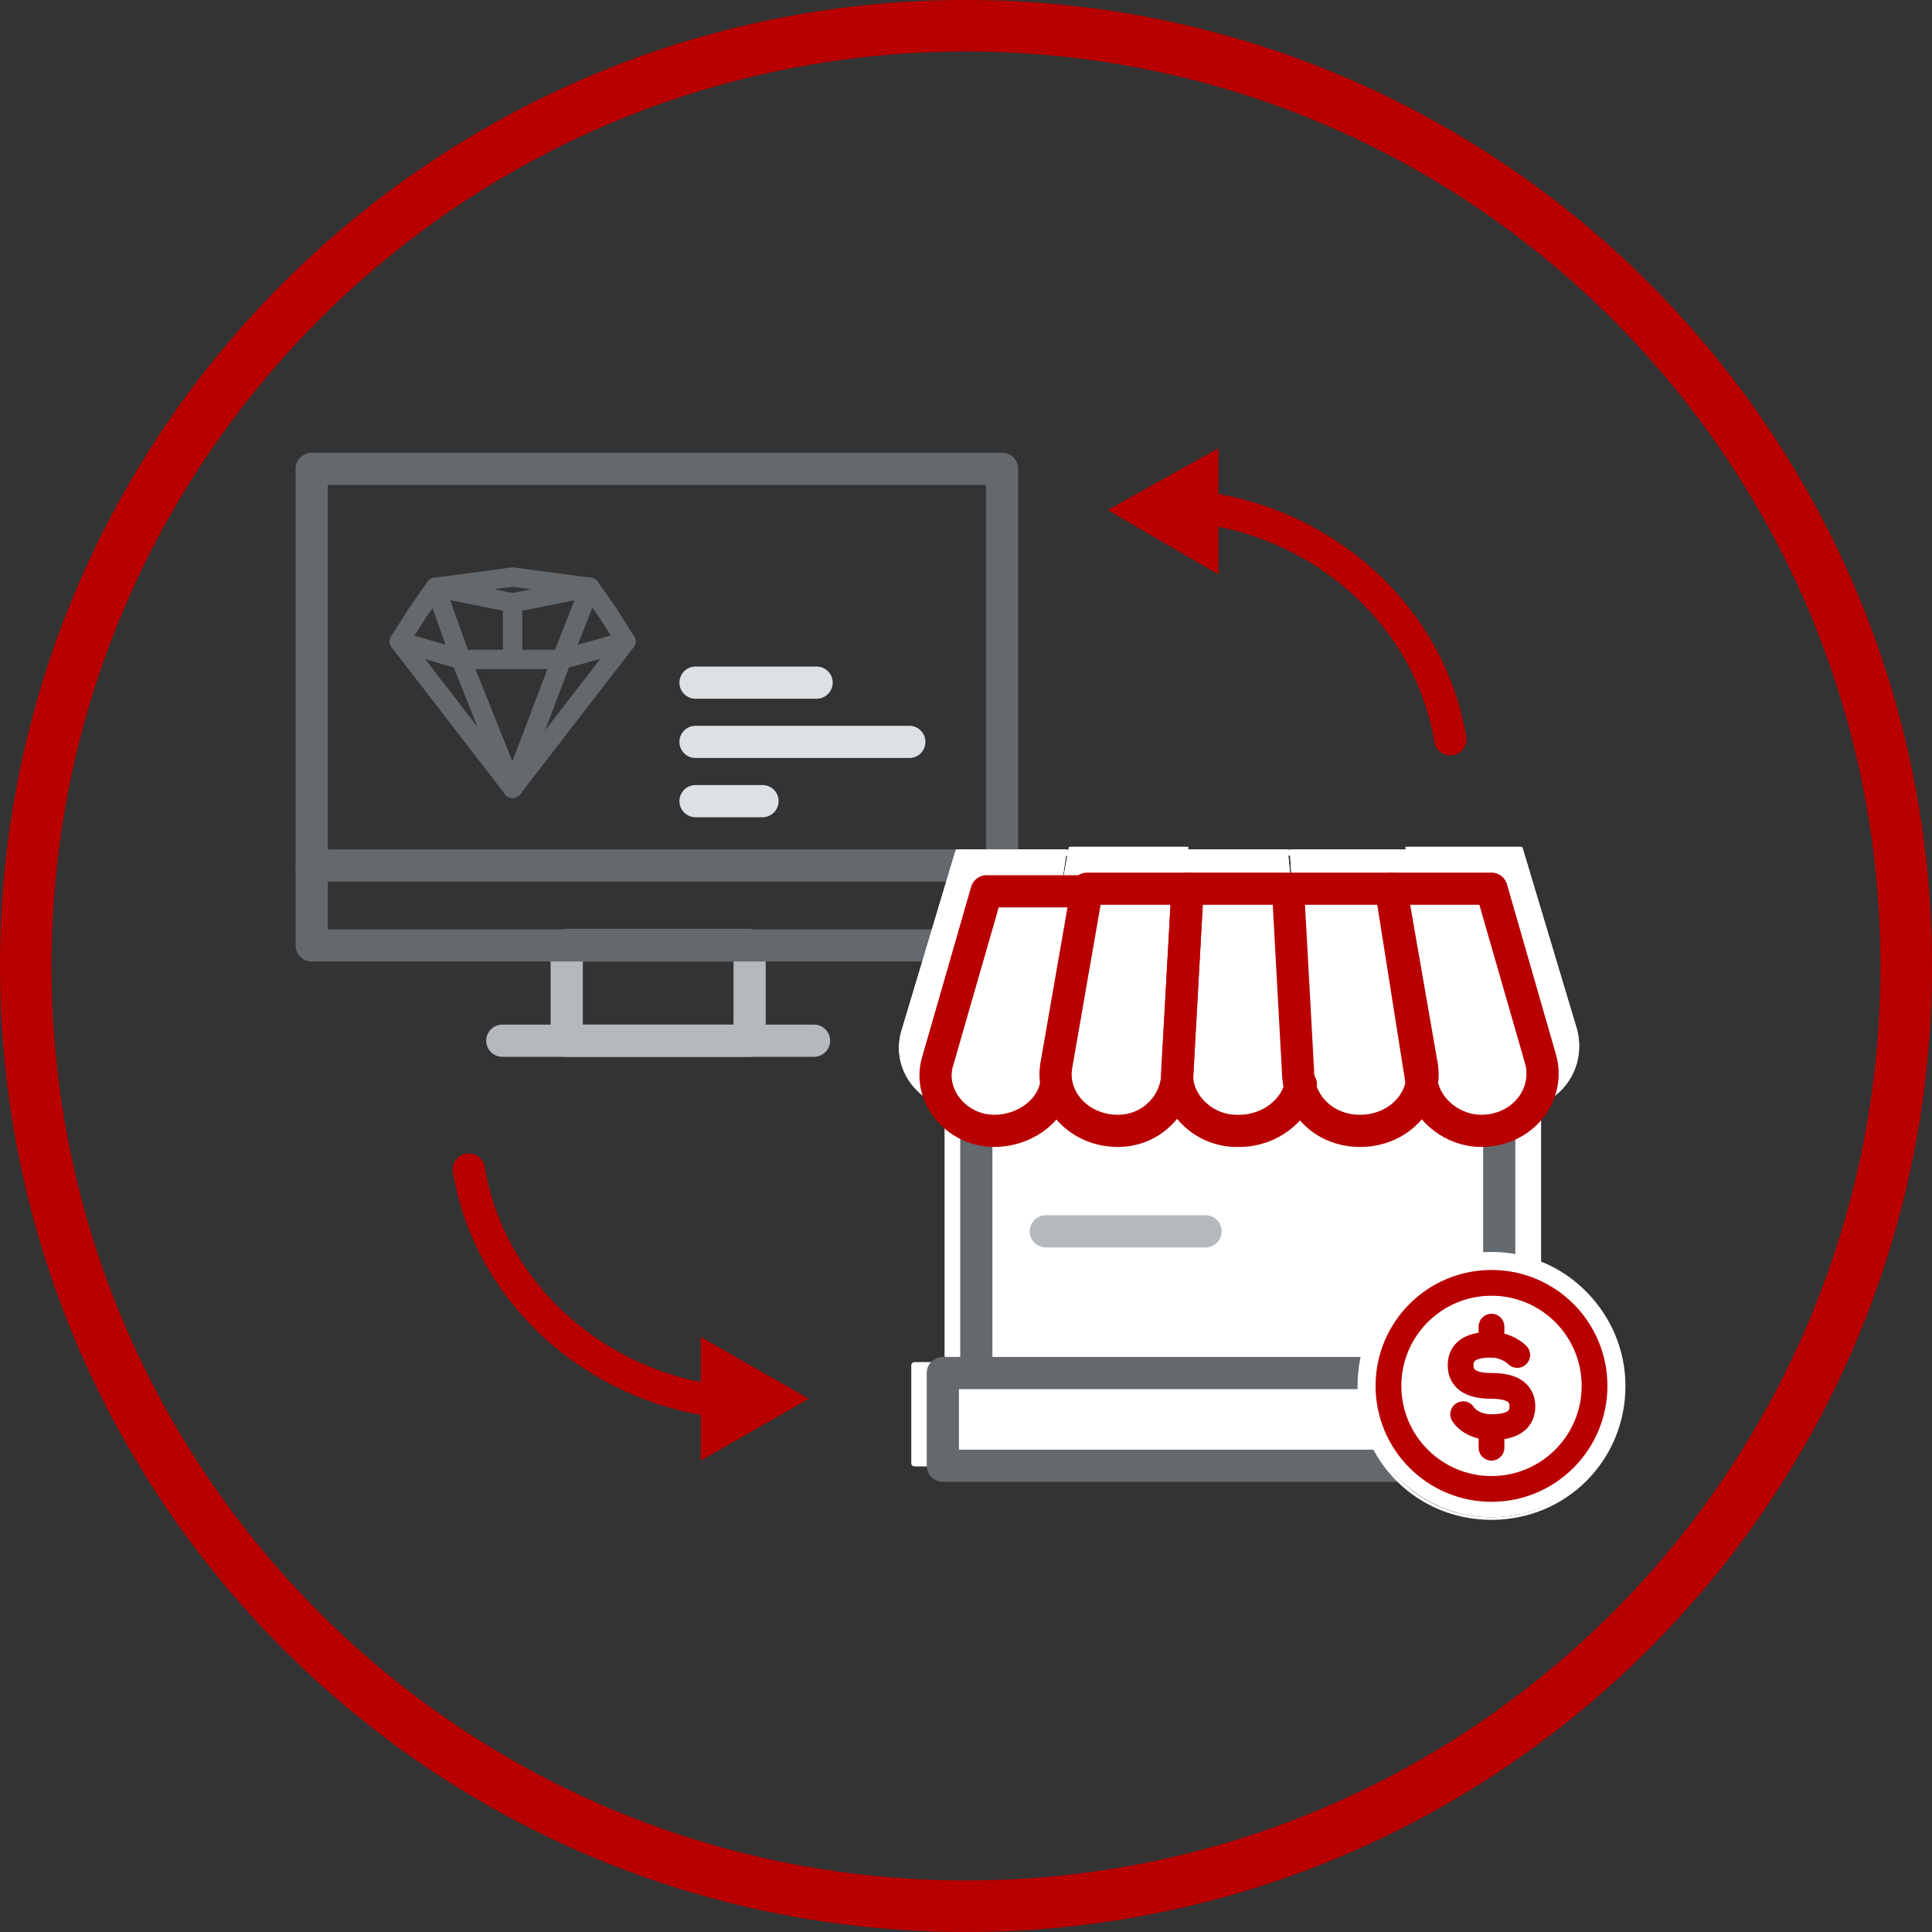 <?xml version="1.0" encoding="utf-8"?>
<!-- Generator: Adobe Illustrator 26.5.0, SVG Export Plug-In . SVG Version: 6.00 Build 0)  -->
<svg version="1.1" id="Layer_1" xmlns="http://www.w3.org/2000/svg" xmlns:xlink="http://www.w3.org/1999/xlink" x="0px" y="0px"
	 viewBox="0 0 75 75" style="enable-background:new 0 0 75 75;" xml:space="preserve">
<rect x="0" y="0" width="75" height="75" fill="#333333" stroke="none"/>
<style type="text/css">
	.st0{fill:#B90000;}
	.st1{fill:#FFFFFF;stroke:#64696E;stroke-width:1.25;stroke-miterlimit:10;}
	.st2{fill:none;stroke:#64696E;stroke-width:1.25;stroke-miterlimit:10;}
	.st3{fill:none;stroke:#B90000;stroke-width:1.25;stroke-linecap:round;stroke-linejoin:round;stroke-miterlimit:10;}
	.st4{fill:none;stroke:#B4B9BE;stroke-width:1.25;stroke-linecap:round;stroke-miterlimit:10;}
	.st5{fill:#DCE1E6;}
	.st6{fill:#FFFFFF;stroke:#DCE1E6;stroke-linecap:round;stroke-miterlimit:10;}
	.st7{fill:none;stroke:#B90000;stroke-width:0.5;stroke-linecap:round;stroke-linejoin:round;stroke-miterlimit:10;}
	.st8{fill:none;stroke:#B90000;stroke-width:1.25;stroke-miterlimit:10;}
	.st9{fill:#64696E;}
	.st10{fill:none;stroke:#FFFFFF;stroke-miterlimit:10;}
	.st11{fill:none;stroke:#FFFFFF;stroke-width:0.5;stroke-miterlimit:10;}
	.st12{fill:none;stroke:#B90000;stroke-width:1.5;stroke-linecap:round;stroke-linejoin:round;stroke-miterlimit:10;}
	.st13{fill:#FFFFFF;}
	.st14{fill:none;stroke:#DCE1E6;stroke-linecap:round;stroke-miterlimit:10;}
	.st15{fill:none;stroke:#64696E;stroke-width:1.25;stroke-linecap:round;stroke-miterlimit:10;}
	.st16{fill:#FFFFFF;stroke:#64696E;stroke-width:1.25;stroke-linecap:round;stroke-miterlimit:10;}
	.st17{fill:none;stroke:#64696E;stroke-width:1.25;stroke-linecap:round;stroke-linejoin:round;stroke-miterlimit:10;}
	.st18{fill:none;stroke:#64696E;stroke-width:1.25;stroke-linejoin:round;stroke-miterlimit:10;}
	.st19{fill:#FFFFFF;stroke:#DCE1E6;stroke-width:1.25;stroke-linecap:round;stroke-miterlimit:10;}
	.st20{fill:#FFFFFF;stroke:#64696E;stroke-width:1.488;stroke-miterlimit:10;}
	.st21{fill:none;stroke:#DCE1E6;stroke-width:1.25;stroke-linecap:round;stroke-miterlimit:10;}
	.st22{fill:none;stroke:#DCE1E6;stroke-width:1.19;stroke-linecap:round;stroke-miterlimit:10;}
	.st23{fill:none;stroke:#B90000;stroke-width:1.052;stroke-linecap:round;stroke-linejoin:round;stroke-miterlimit:10;}
	.st24{fill:none;stroke:#B4B9BE;stroke-width:1.25;stroke-linecap:round;stroke-linejoin:round;stroke-miterlimit:10;}
	.st25{fill:none;stroke:#64696E;stroke-width:1.198;stroke-linecap:round;stroke-linejoin:round;stroke-miterlimit:10;}
	.st26{fill:none;stroke:#484751;stroke-width:1.25;stroke-linecap:round;stroke-linejoin:round;stroke-miterlimit:10;}
	.st27{fill:none;stroke:#64696E;stroke-width:1.197;stroke-linecap:round;stroke-linejoin:round;stroke-miterlimit:10;}
	.st28{fill:#FFFFFF;stroke:#64696E;stroke-width:1.25;stroke-linecap:round;stroke-linejoin:round;stroke-miterlimit:10;}
	.st29{display:none;}
	.st30{display:inline;fill:#D10303;stroke:#D10303;stroke-width:8.659869e-02;stroke-miterlimit:10;}
	.st31{display:none;fill:none;stroke:#D10303;stroke-width:1.25;stroke-miterlimit:10;}
	.st32{fill:none;stroke:#D10303;stroke-width:1.25;stroke-miterlimit:10;}
	.st33{fill:#FFFFFF;stroke:#D10303;stroke-width:1.25;stroke-miterlimit:10;}
	.st34{fill:#FFFFFF;stroke:#DCE1E6;stroke-linecap:round;stroke-linejoin:round;stroke-miterlimit:10;}
	.st35{fill:none;stroke:#DCE1E6;stroke-linecap:round;stroke-linejoin:round;stroke-miterlimit:10;}
	.st36{fill:#B30000;}
	.st37{fill:none;stroke:#B90000;stroke-width:1.25;stroke-linecap:round;stroke-miterlimit:10;}
	.st38{fill:#FFFFFF;stroke:#B90000;stroke-width:1.25;stroke-linecap:round;stroke-linejoin:round;stroke-miterlimit:10;}
	.st39{fill:#FFFFFF;stroke:#64696E;stroke-width:1.488;stroke-linecap:round;stroke-miterlimit:10;}
	.st40{fill:#FFFFFF;stroke:#B4B9BE;stroke-width:1.25;stroke-linecap:round;stroke-linejoin:round;stroke-miterlimit:10;}
	.st41{fill:#FFFFFF;stroke:#64696E;stroke-width:2.5;stroke-linecap:round;stroke-linejoin:round;stroke-miterlimit:10;}
	
		.st42{fill-rule:evenodd;clip-rule:evenodd;fill:#FFFFFF;stroke:#64696E;stroke-width:2.5;stroke-linecap:round;stroke-linejoin:round;stroke-miterlimit:10;}
	.st43{fill-rule:evenodd;clip-rule:evenodd;fill:#FFFFFF;}
	.st44{fill:none;stroke:#B4B9BE;stroke-width:0.873;stroke-linecap:round;stroke-miterlimit:10;}
	.st45{fill:none;stroke:#B90000;stroke-width:1.25;stroke-linecap:square;stroke-miterlimit:10;}
	.st46{fill:none;stroke:#64696E;stroke-width:1.15;stroke-linecap:round;stroke-miterlimit:10;}
	.st47{fill:none;stroke:#B90000;stroke-width:1.15;stroke-linecap:square;stroke-miterlimit:10;}
	.st48{fill:none;stroke:#64696E;stroke-width:1.196;stroke-linecap:round;stroke-linejoin:round;stroke-miterlimit:10;}
	.st49{fill:none;stroke:#B4B9BE;stroke-width:1.248;stroke-linecap:round;stroke-miterlimit:10;}
	.st50{fill:none;stroke:#484751;stroke-width:1.248;stroke-linecap:round;stroke-linejoin:round;stroke-miterlimit:10;}
	.st51{fill:none;stroke:#B90000;stroke-width:1.248;stroke-linecap:round;stroke-linejoin:round;stroke-miterlimit:10;}
	.st52{fill:none;stroke:#FFFFFF;stroke-width:1.854;stroke-linecap:round;stroke-linejoin:round;stroke-miterlimit:10;}
	.st53{fill:#FFFFFF;stroke:#64696E;stroke-width:1.01;stroke-miterlimit:10;}
	.st54{fill:none;stroke:#DCE1E6;stroke-width:0.848;stroke-linecap:round;stroke-miterlimit:10;}
	.st55{fill:none;stroke:#B4B9BE;stroke-width:0.848;stroke-linecap:round;stroke-miterlimit:10;}
	.st56{fill:none;stroke:#B90000;stroke-width:0.848;stroke-linecap:round;stroke-linejoin:round;stroke-miterlimit:10;}
	.st57{fill:none;stroke:#DCE1E6;stroke-width:0.808;stroke-linecap:round;stroke-miterlimit:10;}
	.st58{fill:none;stroke:#B4B9BE;stroke-width:1.345;stroke-linecap:round;stroke-miterlimit:10;}
	.st59{fill:#FFFFFF;stroke:#FFFFFF;stroke-width:1.25;stroke-linecap:round;stroke-miterlimit:10;}
	.st60{fill:none;stroke:#B90000;stroke-width:2;stroke-linecap:round;stroke-linejoin:round;stroke-miterlimit:10;}
	.st61{fill:#FFFFFF;stroke:#64696E;stroke-width:1.25;stroke-linejoin:round;stroke-miterlimit:10;}
	.st62{fill:none;stroke:#B4B9BE;stroke-width:1.25;stroke-linejoin:round;stroke-miterlimit:10;}
	.st63{fill:#FFFFFF;stroke:#B4B9BE;stroke-width:1.25;stroke-linecap:round;stroke-miterlimit:10;}
	.st64{fill:#64696E;stroke:#64696E;stroke-width:0.25;stroke-linejoin:round;stroke-miterlimit:10;}
	.st65{fill:#FFFFFF;stroke:#FFFFFF;stroke-width:4;stroke-linecap:round;stroke-linejoin:round;stroke-miterlimit:10;}
	.st66{fill:#FFFFFF;stroke:#FFFFFF;stroke-width:1.25;stroke-linecap:round;stroke-linejoin:round;stroke-miterlimit:10;}
	.st67{fill-rule:evenodd;clip-rule:evenodd;fill:none;stroke:#64696E;stroke-width:1.25;stroke-miterlimit:10;}
	.st68{fill:none;stroke:#64696E;stroke-miterlimit:10;}
	.st69{fill:#FFFFFF;stroke:#64696E;stroke-width:2.75;stroke-linecap:round;stroke-linejoin:round;stroke-miterlimit:10;}
	
		.st70{fill-rule:evenodd;clip-rule:evenodd;fill:#FFFFFF;stroke:#64696E;stroke-width:2.75;stroke-linecap:round;stroke-linejoin:round;stroke-miterlimit:10;}
	.st71{fill:#FFFFFF;stroke:#B4B9BE;stroke-width:1.248;stroke-linecap:round;stroke-miterlimit:10;}
	.st72{fill:none;stroke:#B4B9BE;stroke-width:1.248;stroke-linecap:round;stroke-miterlimit:10;stroke-dasharray:1.863,1.863;}
	.st73{fill:none;stroke:#B4B9BE;stroke-width:1.248;stroke-linecap:round;stroke-miterlimit:10;stroke-dasharray:2.037,2.037;}
	.st74{fill:none;stroke:#B4B9BE;stroke-width:1.248;stroke-linecap:round;stroke-miterlimit:10;stroke-dasharray:1.929,1.929;}
	.st75{fill:#FFFFFF;stroke:#FFFFFF;stroke-linecap:round;stroke-miterlimit:10;}
	.st76{fill:none;stroke:#B90000;stroke-linecap:round;stroke-linejoin:round;stroke-miterlimit:10;}
	.st77{fill:none;stroke:#B4B9BE;stroke-width:1.198;stroke-linecap:round;stroke-miterlimit:10;}
	.st78{fill:#FFFFFF;stroke:#FFFFFF;stroke-miterlimit:10;}
	.st79{fill:#FFFFFF;stroke:#B90000;stroke-linecap:round;stroke-miterlimit:10;}
	.st80{fill:#FFFFFF;stroke:#B90000;stroke-linecap:round;stroke-linejoin:round;stroke-miterlimit:10;}
	.st81{fill:#FFFFFF;stroke:#FFFFFF;stroke-linecap:round;stroke-linejoin:round;stroke-miterlimit:10;}
	.st82{fill:#FFFFFF;stroke:#64696E;stroke-width:2.2;stroke-linecap:round;stroke-linejoin:round;stroke-miterlimit:10;}
	.st83{fill:#FFFFFF;stroke:#656A6F;stroke-width:1.25;stroke-linecap:round;stroke-linejoin:round;stroke-miterlimit:10;}
	.st84{fill:#FFFFFF;stroke:#656A6F;stroke-width:1.25;stroke-miterlimit:10;}
	.st85{fill:none;stroke:#656A6F;stroke-width:1.25;stroke-linecap:round;stroke-linejoin:round;stroke-miterlimit:10;}
	.st86{fill:none;stroke:#DBE0E5;stroke-width:1.25;stroke-linecap:round;stroke-miterlimit:10;}
	.st87{fill:none;stroke:#B3B8BD;stroke-width:1.25;stroke-linecap:round;stroke-miterlimit:10;}
	.st88{fill:none;stroke:#B72025;stroke-width:1.25;stroke-linecap:round;stroke-linejoin:round;stroke-miterlimit:10;}
	.st89{fill:#B72025;}
	.st90{fill:none;stroke:#B90000;stroke-width:1.25;stroke-linecap:round;stroke-linejoin:round;}
	.st91{fill:#FFFFFF;stroke:#FFFFFF;stroke-width:1.198;stroke-linecap:round;stroke-miterlimit:10;}
	.st92{fill:#FFFFFF;stroke:#B4B9BE;stroke-width:1.198;stroke-linecap:round;stroke-miterlimit:10;}
	.st93{fill:#B80000;}
	.st94{fill:none;stroke:#B3B8BD;stroke-width:1.198;stroke-linecap:round;stroke-miterlimit:10;}
	.st95{fill:none;stroke:#B80000;stroke-width:1.25;stroke-linecap:round;stroke-linejoin:round;stroke-miterlimit:10;}
	.st96{fill:#FFFFFF;stroke:#B3B8BD;stroke-width:1.248;stroke-linecap:round;stroke-linejoin:round;stroke-miterlimit:10;}
	.st97{fill:none;stroke:#B3B8BD;stroke-width:1.248;stroke-linecap:round;stroke-linejoin:round;stroke-miterlimit:10;}
	.st98{fill:none;stroke:#B80000;stroke-width:1.05;stroke-linecap:round;stroke-linejoin:round;}
	.st99{fill:#FFFFFF;stroke:#DBE0E5;stroke-linecap:round;stroke-linejoin:round;stroke-miterlimit:10;}
	.st100{fill:none;stroke:#DBE0E5;stroke-linecap:round;stroke-miterlimit:10;}
	.st101{fill:#FFFFFF;stroke:#64696E;stroke-width:1.42;stroke-linecap:round;stroke-miterlimit:10;}
	.st102{fill:#FFFFFF;stroke:#64696E;stroke-width:1.57;stroke-linecap:round;stroke-miterlimit:10;}
	.st103{fill:none;stroke:#B3B8BD;stroke-width:1.42;stroke-linecap:round;stroke-miterlimit:10;}
	.st104{fill:#FFFFFF;stroke:#DBE0E5;stroke-linecap:round;stroke-miterlimit:10;}
	.st105{fill:none;stroke:#B3B8BD;stroke-width:1.248;stroke-linecap:round;stroke-miterlimit:10;}
	.st106{fill:#FFFFFF;stroke:#64696E;stroke-width:1.25;stroke-linecap:round;stroke-linejoin:round;}
	.st107{fill:none;stroke:#B3B8BD;stroke-width:1.25;stroke-linecap:round;stroke-linejoin:round;}
	.st108{fill:none;stroke:#B80000;stroke-width:1.25;stroke-linecap:round;stroke-linejoin:round;}
	.st109{fill:#FFFFFF;stroke:#B3B8BD;stroke-width:1.25;stroke-linecap:round;stroke-linejoin:round;stroke-miterlimit:10;}
	.st110{fill:#FFFFFF;stroke:#DBE0E5;stroke-width:1.25;stroke-linecap:round;stroke-linejoin:round;stroke-miterlimit:10;}
	.st111{fill:#FFFFFF;stroke:#FFFFFF;stroke-width:1.05;stroke-linecap:round;stroke-linejoin:round;}
	.st112{fill:#FFFFFF;stroke:#B80000;stroke-width:1.05;stroke-linecap:round;stroke-linejoin:round;}
	.st113{fill:none;stroke:#B3B8BD;stroke-width:1.25;stroke-linecap:round;stroke-linejoin:round;stroke-miterlimit:10;}
	.st114{fill:none;stroke:#B3B8BD;stroke-width:1.345;stroke-linecap:round;stroke-miterlimit:10;}
	.st115{fill:#B3B8BD;}
	.st116{fill:#FFFFFF;stroke:#64696E;stroke-width:2;stroke-linecap:round;stroke-linejoin:round;stroke-miterlimit:10;}
	.st117{fill:#FFFFFF;stroke:#B3B8BD;stroke-width:1.248;stroke-linecap:round;stroke-miterlimit:10;}
	.st118{fill:none;stroke:#DBE0E5;stroke-linecap:round;stroke-linejoin:round;stroke-miterlimit:10;}
	.st119{fill:#FFFFFF;stroke:#B80000;stroke-width:1.25;stroke-linecap:round;stroke-linejoin:round;stroke-miterlimit:10;}
	.st120{fill:none;stroke:#B4B9BE;stroke-width:1.406;stroke-linecap:round;stroke-linejoin:round;stroke-miterlimit:10;}
	.st121{fill:#B4B9BE;}
	.st122{fill:#FFFFFF;stroke:#B4B9BE;stroke-width:1.235;stroke-linecap:round;stroke-linejoin:round;stroke-miterlimit:10;}
	.st123{fill:#FFFFFF;stroke:#B4B9BE;stroke-width:1.406;stroke-linecap:round;stroke-linejoin:round;stroke-miterlimit:10;}
	.st124{fill:none;stroke:#B90000;stroke-width:1.406;stroke-linecap:round;stroke-linejoin:round;stroke-miterlimit:10;}
	.st125{fill:#FFFFFF;stroke:#B90000;stroke-width:1.406;stroke-linecap:round;stroke-linejoin:round;stroke-miterlimit:10;}
	.st126{fill:none;stroke:#64696E;stroke-width:1.2;stroke-linecap:round;stroke-linejoin:round;}
	.st127{fill:none;stroke:#B90000;stroke-width:1.05;stroke-linecap:round;stroke-linejoin:round;}
	.st128{fill:none;stroke:#B4B9BE;stroke-width:1.25;stroke-linecap:round;stroke-linejoin:round;}
	.st129{fill:#FFFFFF;stroke:#FFFFFF;stroke-width:1.25;stroke-linecap:round;stroke-linejoin:round;}
	.st130{fill:#FFFFFF;stroke:#64696E;stroke-width:1.198;stroke-linecap:round;stroke-linejoin:round;stroke-miterlimit:10;}
	.st131{fill:#FFFFFF;stroke:#484751;stroke-width:1.25;stroke-linecap:round;stroke-linejoin:round;stroke-miterlimit:10;}
	.st132{fill:#FFFFFF;stroke:#64696E;stroke-width:1.8;stroke-linecap:round;stroke-linejoin:round;stroke-miterlimit:10;}
	.st133{fill:#FFFFFF;stroke:#B3B8BD;stroke-width:1.25;stroke-linecap:round;stroke-miterlimit:10;}
	.st134{fill:none;stroke:#DCE1E6;stroke-width:1.25;stroke-linecap:round;stroke-linejoin:round;}
	.st135{fill:none;stroke:#DCE1E6;stroke-width:1.25;stroke-linecap:round;stroke-linejoin:round;stroke-miterlimit:10;}
	.st136{fill:none;stroke:#64696E;stroke-width:1.25;stroke-linecap:round;stroke-linejoin:round;}
	.st137{fill:#FFFFFF;stroke:#FFFFFF;stroke-width:3;stroke-linecap:round;stroke-miterlimit:10;}
	.st138{fill:none;stroke:#FFFFFF;stroke-width:3;stroke-linecap:round;stroke-miterlimit:10;}
	.st139{fill:#FFFFFF;stroke:#B90000;stroke-width:1.052;stroke-linecap:round;stroke-linejoin:round;stroke-miterlimit:10;}
	.st140{fill:#FFFFFF;stroke:#FFFFFF;stroke-width:3;stroke-miterlimit:10;}
	.st141{fill:#FFFFFF;stroke:#B90000;stroke-width:1.25;stroke-linecap:round;stroke-miterlimit:10;}
	.st142{fill:#FFFFFF;stroke:#B90000;stroke-width:1.198;stroke-linecap:round;stroke-linejoin:round;stroke-miterlimit:10;}
	.st143{fill:#BA0000;}
	.st144{fill:#FFFFFF;stroke:#64696E;stroke-width:0.75;stroke-miterlimit:10;}
	.st145{fill:none;stroke:#DCE1E6;stroke-width:1.125;stroke-linecap:round;stroke-miterlimit:10;}
	.st146{fill:none;stroke:#64696E;stroke-width:1.406;stroke-linecap:round;stroke-linejoin:round;stroke-miterlimit:10;}
	.st147{fill:#FFFFFF;stroke:#64696E;stroke-width:1.395;stroke-linecap:round;stroke-linejoin:round;stroke-miterlimit:10;}
	.st148{fill:none;stroke:#64696E;stroke-width:1.273;stroke-linecap:round;stroke-linejoin:round;stroke-miterlimit:10;}
	.st149{fill:none;stroke:#DCE1E6;stroke-width:0.77;stroke-linecap:round;stroke-linejoin:round;stroke-miterlimit:10;}
	.st150{fill:none;stroke:#DCE1E6;stroke-width:1.604;stroke-miterlimit:10;}
	.st151{fill:none;stroke:#DCE1E6;stroke-width:1.604;stroke-linecap:round;stroke-miterlimit:10;}
	.st152{fill:#FFFFFF;stroke:#64696E;stroke-width:1.504;stroke-linecap:round;stroke-linejoin:round;stroke-miterlimit:10;}
	.st153{fill:#FFFFFF;stroke:#DBE0E5;stroke-width:1.25;stroke-linecap:round;stroke-miterlimit:10;}
	.st154{fill:#FFFFFF;stroke:#DCE1E6;stroke-width:0.947;stroke-linecap:round;stroke-linejoin:round;stroke-miterlimit:10;}
	.st155{fill:none;stroke:#B90000;stroke-width:1.337;stroke-linecap:round;stroke-linejoin:round;stroke-miterlimit:10;}
	.st156{fill:#FFFFFF;stroke:#FFFFFF;stroke-width:4.4;stroke-linecap:round;stroke-linejoin:round;stroke-miterlimit:10;}
	.st157{fill:none;stroke:#64696E;stroke-width:1.5;stroke-linecap:round;stroke-linejoin:round;stroke-miterlimit:10;}
	.st158{fill:none;stroke:#B3B8BD;stroke-width:1.5;stroke-linecap:round;stroke-linejoin:round;stroke-miterlimit:10;}
	.st159{opacity:8.000000e-02;fill:#B90000;}
	.st160{fill:#64696E;stroke:#64696E;stroke-width:0.252;stroke-linejoin:round;stroke-miterlimit:10;}
	.st161{fill:none;stroke:#64696E;stroke-width:1.321;stroke-linecap:round;stroke-linejoin:round;stroke-miterlimit:10;}
	.st162{fill:none;stroke:#64696E;stroke-width:1.361;stroke-linecap:round;stroke-linejoin:round;stroke-miterlimit:10;}
	.st163{fill:none;}
	.st164{fill:#FFFFFF;stroke:#64696E;stroke-width:1.121;stroke-linecap:round;stroke-miterlimit:10;}
	.st165{fill:#FFFFFF;stroke:#64696E;stroke-width:1.26;stroke-linecap:round;stroke-miterlimit:10;}
	.st166{fill:none;stroke:#64696E;stroke-width:1.26;stroke-linecap:round;stroke-miterlimit:10;}
	.st167{fill:none;stroke:#DCE1E6;stroke-width:1.287;stroke-linecap:round;stroke-miterlimit:10;}
	.st168{fill:none;stroke:#B90000;stroke-width:1.26;stroke-linecap:round;stroke-linejoin:round;stroke-miterlimit:10;}
	.st169{fill:#FFFFFF;stroke:#B4B9BE;stroke-width:1.257;stroke-linecap:round;stroke-miterlimit:10;}
	.st170{fill:none;stroke:#000000;stroke-miterlimit:10;}
	.st171{fill:#FFFFFF;stroke:#B90000;stroke-width:1.25;stroke-miterlimit:10;}
	.st172{fill:#FFFFFF;stroke:#DCE1E6;stroke-width:1.25;stroke-linecap:round;stroke-linejoin:round;stroke-miterlimit:10;}
	.st173{fill:none;stroke:#64696E;stroke-width:0.75;stroke-linecap:round;stroke-linejoin:round;stroke-miterlimit:10;}
	.st174{fill:#FFFFFF;stroke:#FFFFFF;stroke-width:0.25;stroke-miterlimit:10;}
	.st175{fill:#FFFFFF;stroke:#FFFFFF;stroke-width:0.25;stroke-linecap:round;stroke-linejoin:round;stroke-miterlimit:10;}
	.st176{fill:#FFFFFF;stroke:#FFFFFF;stroke-width:0.25;stroke-linecap:round;stroke-miterlimit:10;}
</style>
<g>
	<g>
		<path class="st0" d="M37.5,2C57.1,2,73,17.9,73,37.5S57.1,73,37.5,73S2,57.1,2,37.5S17.9,2,37.5,2 M37.5,0C16.8,0,0,16.8,0,37.5
			S16.8,75,37.5,75S75,58.2,75,37.5S58.2,0,37.5,0L37.5,0z"/>
	</g>
	<g>
		<g>
			<polyline class="st24" points="29.1,37 29.1,40.4 22,40.4 22,36.7 29.1,36.7 			"/>
			<line class="st24" x1="19.5" y1="40.4" x2="31.6" y2="40.4"/>
			<line class="st19" x1="27" y1="26.5" x2="31.7" y2="26.5"/>
			<line class="st19" x1="27" y1="28.8" x2="35.3" y2="28.8"/>
			<line class="st19" x1="27" y1="31.1" x2="29.6" y2="31.1"/>
			<polyline class="st17" points="38.9,18.2 38.9,36.7 12.1,36.7 12.1,18.2 38.9,18.2 			"/>
			<line class="st17" x1="12.1" y1="33.6" x2="37.4" y2="33.6"/>
			<g>
				<polygon class="st173" points="19.9,30.6 15.5,24.9 17.9,25.6 				"/>
				<polygon class="st173" points="21.8,25.6 19.9,30.6 24.3,24.9 				"/>
				<polygon class="st173" points="19.9,30.6 21.8,25.6 17.9,25.6 				"/>
				<polygon class="st173" points="16.9,22.8 16.2,23.8 15.5,24.9 17.9,25.6 				"/>
				<polygon class="st173" points="22.9,22.8 23.6,23.8 24.3,24.9 21.8,25.6 				"/>
				<polygon class="st173" points="19.9,22.4 22.9,22.8 19.9,23.4 16.9,22.8 				"/>
				<line class="st173" x1="19.9" y1="23.4" x2="19.9" y2="25.3"/>
			</g>
		</g>
		<rect x="42.8" y="53.8" class="st13" width="17.9" height="1.5"/>
		<g>
			<rect x="36.8" y="41.3" class="st174" width="22.9" height="11.7"/>
			<line class="st175" x1="36.8" y1="52.6" x2="36.8" y2="43.2"/>
			<line class="st175" x1="59.4" y1="42.9" x2="59.4" y2="52.6"/>
			<g>
				<path class="st174" d="M40.2,41.1C40,42.2,38.8,43,37.6,43l0,0c-1.7,0-2.9-1.4-2.5-2.9l2.1-7h4.2"/>
				<path class="st174" d="M42.9,43L42.9,43c-1.7,0-2.9-1.3-2.6-2.7l1.3-7.3h4.4l-0.5,7.7C45.4,42.1,44.2,43,42.9,43z"/>
				<path class="st174" d="M50.8,41.1c-0.3,1-1.4,1.9-2.6,1.9H48c-1.5,0-2.6-1.1-2.6-2.4l0.4-7.5H50"/>
				<path class="st174" d="M53.4,43L53.4,43c-1.5,0-2.6-1-2.7-2.2l-0.5-7.7h4.4l1.3,7.3C56.2,41.8,55,43,53.4,43z"/>
				<path class="st174" d="M58.6,43L58.6,43c-1.3,0-2.3-0.8-2.5-2l-1.4-8H59l2.1,7C61.5,41.6,60.3,43,58.6,43z"/>
				<path class="st175" d="M40.2,41.1C40,42.2,38.8,43,37.6,43l0,0c-1.7,0-2.9-1.4-2.5-2.9l2.1-7h4.2"/>
				<path class="st175" d="M42.9,43L42.9,43c-1.7,0-2.9-1.3-2.6-2.7l1.3-7.3h4.4l-0.5,7.7C45.4,42.1,44.2,43,42.9,43z"/>
				<path class="st175" d="M50.8,41.1c-0.3,1-1.4,1.9-2.6,1.9H48c-1.5,0-2.6-1.1-2.6-2.4l0.4-7.5H50"/>
				<path class="st175" d="M53.4,43L53.4,43c-1.5,0-2.6-1-2.7-2.2l-0.5-7.7h4.4l1.3,7.3C56.2,41.8,55,43,53.4,43z"/>
				<path class="st175" d="M58.6,43L58.6,43c-1.3,0-2.3-0.8-2.5-2l-1.4-8H59l2.1,7C61.5,41.6,60.3,43,58.6,43z"/>
			</g>
			<line class="st176" x1="46.7" y1="47.2" x2="39.8" y2="47.2"/>
			<rect x="35.5" y="53" class="st175" width="25.4" height="3.8"/>
		</g>
		<g>
			<rect x="37.9" y="42.2" class="st13" width="20.6" height="11"/>
			<line class="st17" x1="37.9" y1="52.9" x2="37.9" y2="44"/>
			<line class="st17" x1="58.2" y1="43.8" x2="58.2" y2="52.9"/>
			<g>
				<path class="st13" d="M41,42.1c-0.2,1.1-1.3,1.8-2.4,1.8l0,0c-1.5,0-2.6-1.4-2.2-2.7l1.9-6.6H42"/>
				<path class="st13" d="M43.4,43.9L43.4,43.9c-1.5,0-2.6-1.2-2.4-2.5l1.2-6.9h3.9l-0.4,7.3C45.6,43,44.6,43.9,43.4,43.9z"/>
				<path class="st13" d="M50.5,42.1c-0.2,1-1.2,1.8-2.4,1.8H48c-1.3,0-2.4-1.1-2.3-2.3l0.4-7.1h3.7"/>
				<path class="st13" d="M52.8,43.9L52.8,43.9c-1.3,0-2.3-0.9-2.4-2.1L50,34.5H54l1.2,6.9C55.4,42.7,54.3,43.9,52.8,43.9z"/>
				<path class="st13" d="M57.5,43.9L57.5,43.9c-1.1,0-2.1-0.8-2.3-1.8L54,34.5h3.9l1.9,6.6C60.2,42.5,59.1,43.9,57.5,43.9z"/>
				<path class="st3" d="M41,42.1c-0.2,1.1-1.3,1.8-2.4,1.8l0,0c-1.5,0-2.6-1.4-2.2-2.7l1.9-6.6H42"/>
				<path class="st3" d="M43.4,43.9L43.4,43.9c-1.5,0-2.6-1.2-2.4-2.5l1.2-6.9h3.9l-0.4,7.3C45.6,43,44.6,43.9,43.4,43.9z"/>
				<path class="st3" d="M50.5,42.1c-0.2,1-1.2,1.8-2.4,1.8H48c-1.3,0-2.4-1.1-2.3-2.3l0.4-7.1h3.7"/>
				<path class="st3" d="M52.8,43.9L52.8,43.9c-1.3,0-2.3-0.9-2.4-2.1L50,34.5H54l1.2,6.9C55.4,42.7,54.3,43.9,52.8,43.9z"/>
				<path class="st3" d="M57.5,43.9L57.5,43.9c-1.1,0-2.1-0.8-2.3-1.8L54,34.5h3.9l1.9,6.6C60.2,42.5,59.1,43.9,57.5,43.9z"/>
			</g>
			<line class="st4" x1="46.8" y1="47.8" x2="40.6" y2="47.8"/>
			<rect x="36.6" y="53.3" class="st17" width="22.9" height="3.6"/>
		</g>
		<g>
			<g>
				<path class="st90" d="M18.2,45.4c0.8,4.8,4.9,8.4,9.7,9"/>
				<g>
					<polygon class="st0" points="27.2,56.7 31.4,54.3 27.2,51.9 					"/>
				</g>
			</g>
		</g>
		<g>
			<g>
				<path class="st90" d="M56.3,28.7c-0.8-4.8-4.9-8.4-9.7-9"/>
				<g>
					<polygon class="st0" points="47.3,17.4 43,19.8 47.3,22.3 					"/>
				</g>
			</g>
		</g>
		<g>
			<g>
				<g>
					<path class="st13" d="M57.9,58.9c-2.8,0-5.1-2.3-5.1-5.1s2.3-5.1,5.1-5.1S63,51,63,53.8S60.7,58.9,57.9,58.9z"/>
					<path class="st13" d="M57.9,48.9c2.7,0,5,2.2,5,5c0,2.7-2.2,5-5,5s-5-2.2-5-5C52.9,51.1,55.1,48.9,57.9,48.9 M57.9,48.6
						c-2.9,0-5.2,2.3-5.2,5.2c0,2.9,2.3,5.2,5.2,5.2s5.2-2.3,5.2-5.2C63.1,51,60.8,48.6,57.9,48.6L57.9,48.6z"/>
				</g>
				<circle class="st76" cx="57.9" cy="53.8" r="4"/>
			</g>
			<g>
				<g>
					<path class="st76" d="M56.8,54.9c0.2,0.3,0.6,0.5,1.1,0.5c0.7,0,1.2-0.2,1.2-0.8c0-0.6-0.5-0.8-1.2-0.8l0,0
						c-0.7,0-1.2-0.2-1.2-0.8c0-0.6,0.5-0.8,1.2-0.8c0.4,0,0.8,0.2,1,0.4"/>
				</g>
				<line class="st76" x1="57.9" y1="52.2" x2="57.9" y2="51.5"/>
				<line class="st76" x1="57.9" y1="56.2" x2="57.9" y2="55.5"/>
			</g>
		</g>
	</g>
</g>
</svg>

